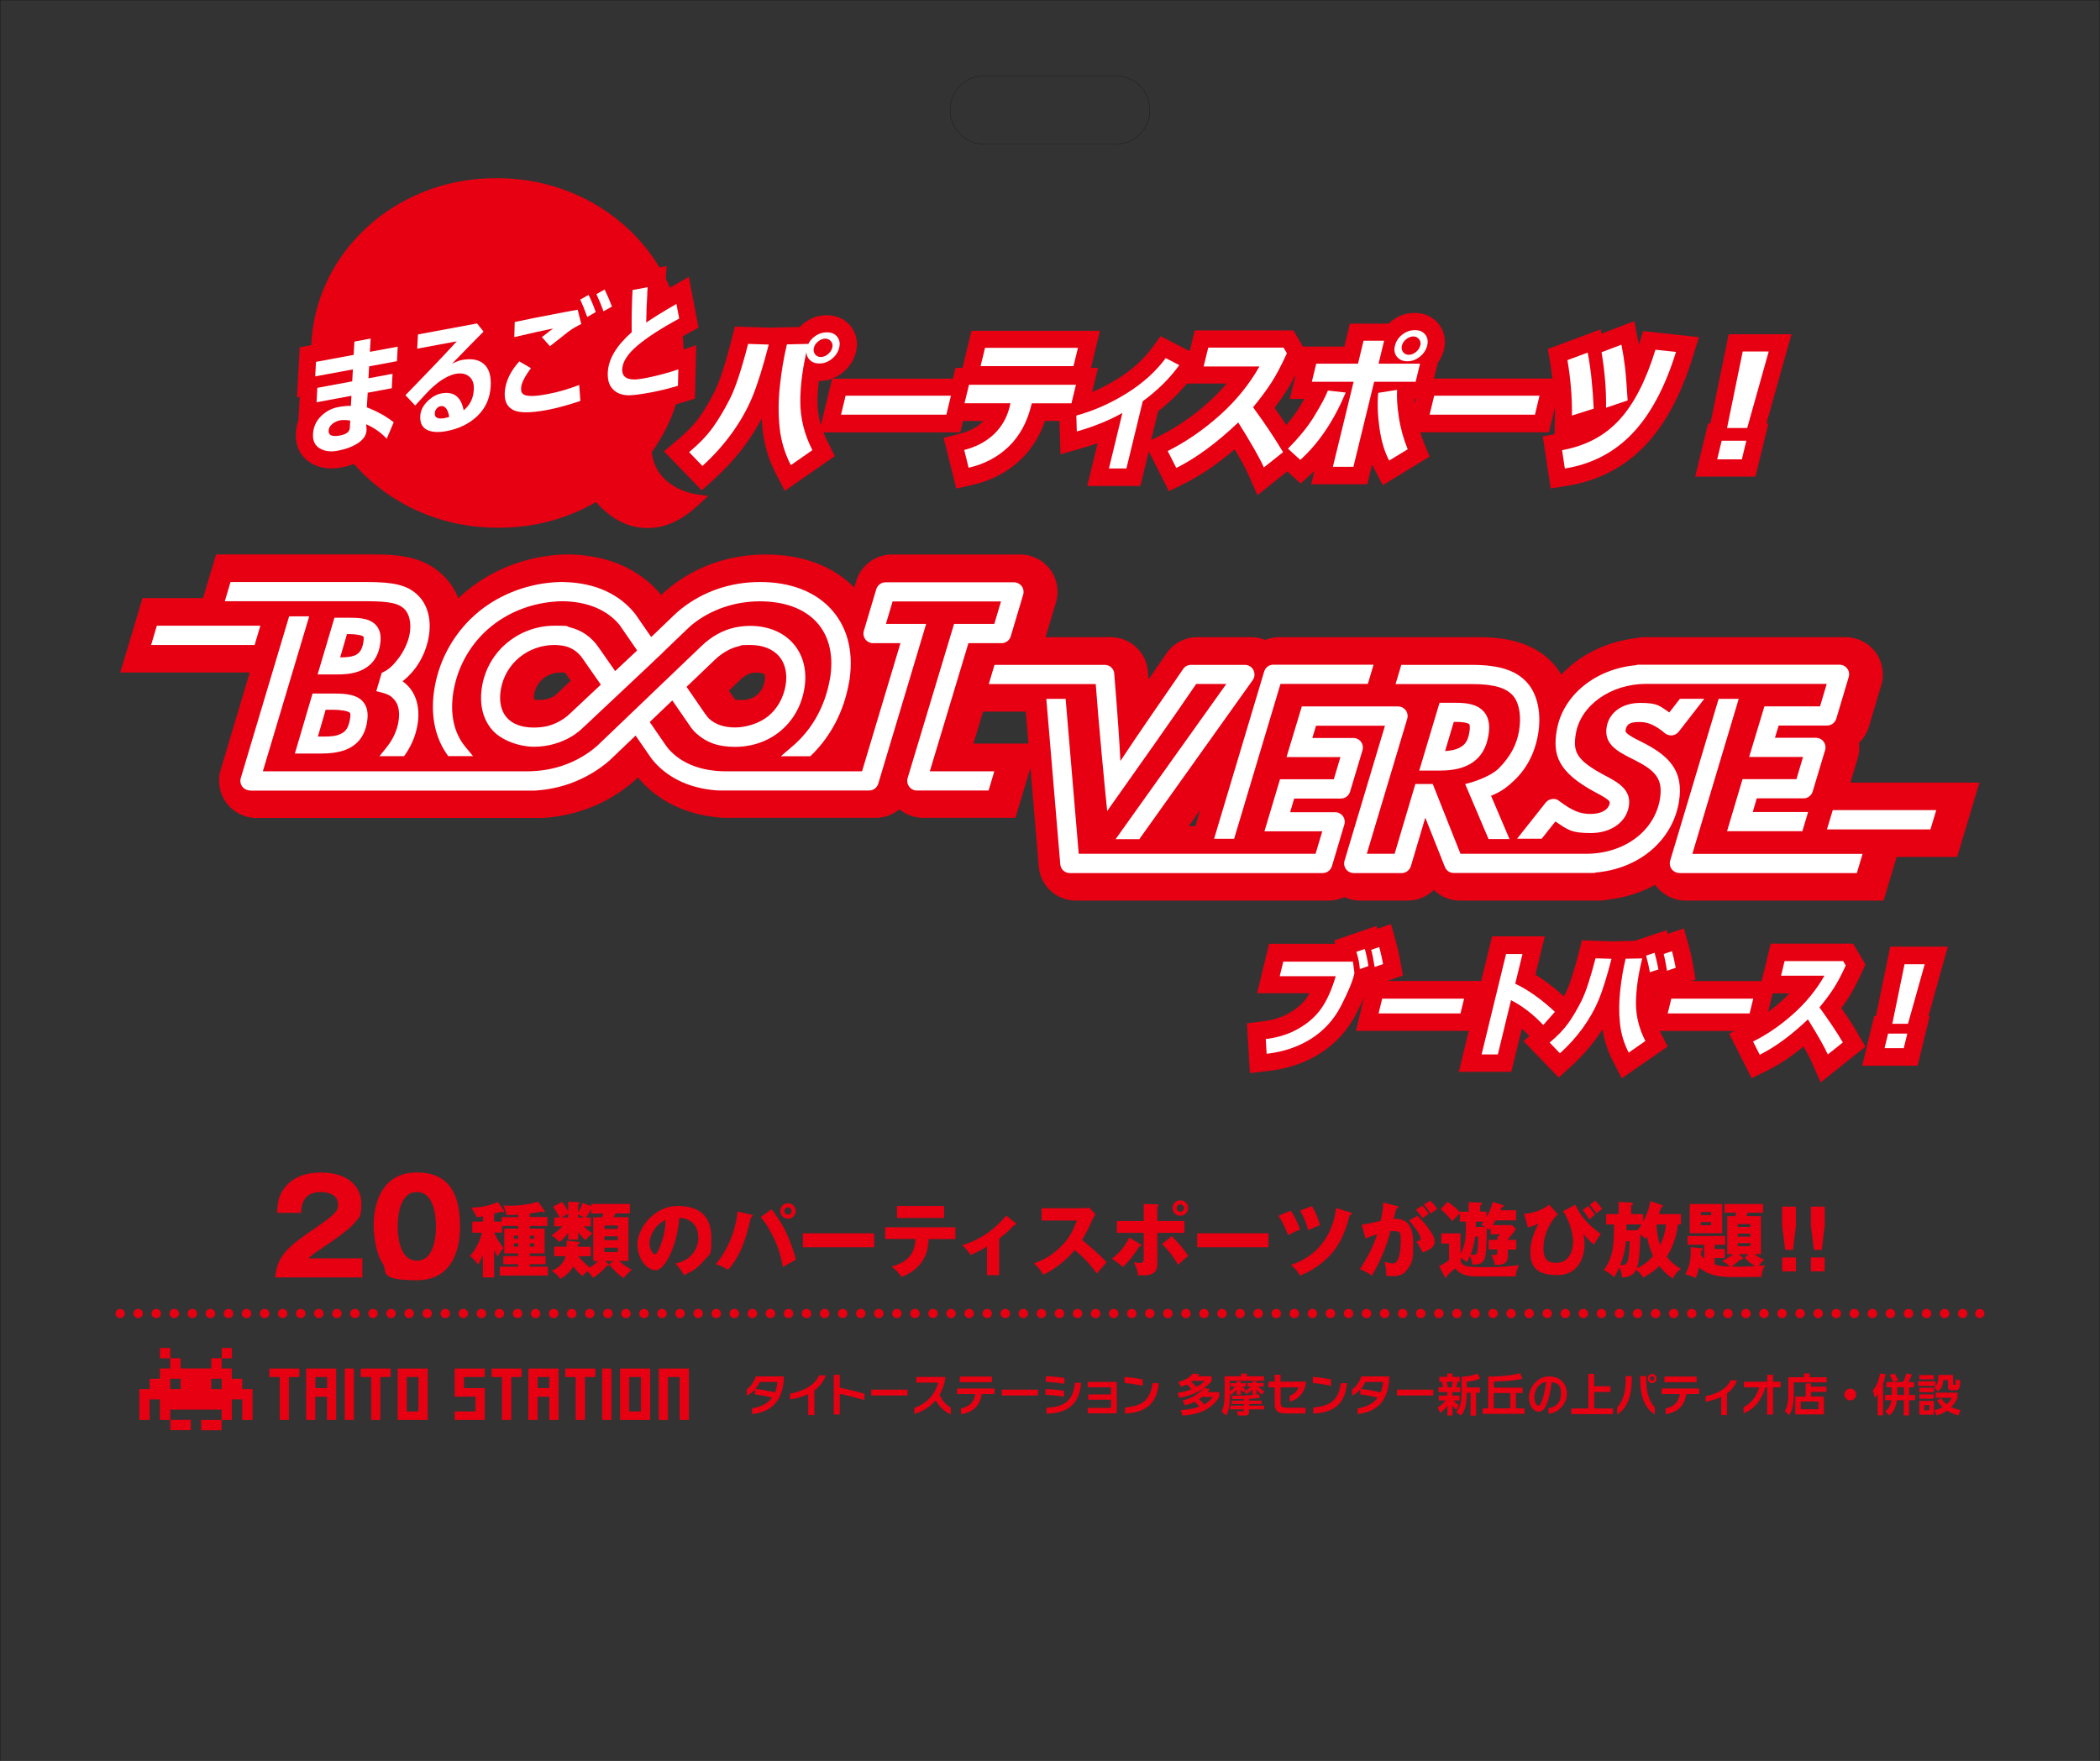 <?xml version="1.0" encoding="UTF-8"?>
<svg xmlns="http://www.w3.org/2000/svg" version="1.1" viewBox="0 0 2197.1 1842.8">
  <rect x="0" y="0" width="2197.1" height="1842.8" fill="#333333" stroke="none"/>
  <defs>
    <style>
      .cls-1 {
        stroke-dasharray: .3 18.6;
      }

      .cls-1, .cls-2, .cls-3 {
        fill: none;
      }

      .cls-1, .cls-3 {
        stroke: #e60012;
        stroke-linecap: round;
        stroke-linejoin: round;
        stroke-width: 9.6px;
      }

      .cls-2 {
        stroke: #000;
        stroke-width: .2px;
      }

      .cls-4 {
        fill: #e60012;
      }

      .cls-5 {
        fill: #fff;
      }
    </style>
  </defs>
  <!-- Generator: Adobe Illustrator 28.7.1, SVG Export Plug-In . SVG Version: 1.2.0 Build 142)  -->
  <g>
    <g id="_レイヤー_2">
      <g id="design">
        <line class="cls-3" x1="125.7" y1="1374.6" x2="125.8" y2="1374.6"/>
        <line class="cls-1" x1="144.4" y1="1374.6" x2="2062" y2="1374.6"/>
        <line class="cls-3" x1="2071.3" y1="1374.6" x2="2071.4" y2="1374.6"/>
        <path class="cls-4" d="M516.9,1336.9h-11.7v-23.4c-3.1,7.1-4.1,8.8-4.9,10-2.3-3.3-5.1-6.1-8.5-9.1,2.9-3.5,8.8-10.6,12.5-24.3h-10.2v-11.6h11.2v-5.6c-2.8.5-4.6.7-6.7.9-1.3-3.3-3-6.4-5.7-10,13.8,0,23.6-3.9,28-5.8l5.8,8.1c.3.5.9,1.2.9,1.8s-.8.8-1.2.8-1.3-.3-2.2-.7c-1.3.4-2.7.9-7.3,2.2v8.2h8v-4.7h17.3v-2.4c-5.7.3-8.3.3-12.3.3-.7-3.6-1.7-6.7-3.2-10.1,1.9.2,4,.3,7.4.3s14.9,0,28.9-4.2l6.4,9c.3.4.6.9.6,1.3,0,.7-.6.9-1.2.9s-1.2-.3-2.1-1c-2.8.6-6.7,1.4-12.5,2.2v3.6h18.5v9.4h-18.5v2.8h15.6v25.9h-15.6v2.8h16.7v8.5h-16.7v2.6h19.1v9.3h-50.4v-9.3h19.2v-2.6h-15.5v-8.5h15.5v-2.8h-14.5v-25.9h14.5v-2.8h-16.8v6.9h-8.2c.8,1.9,4.1,9.7,10,16.2-2.8,2.9-4.3,4.9-6.5,9-1-1.7-1.7-2.8-3.6-7v28.5h0ZM542.2,1296.4v-3.3h-4.5v3.3h4.5ZM537.7,1301.2v3.5h4.5v-3.5h-4.5ZM558.8,1296.4v-3.3h-4.5v3.3h4.5ZM554.3,1301.2v3.5h4.5v-3.5h-4.5Z"/>
        <path class="cls-4" d="M618.5,1264.8c-1.8,3.7-3.3,6.4-5.5,9.4h5.2v9.2h-7.4c1.5,1.6,4,3.9,9,7.3-3.2,2.8-4.6,4-7.1,7.2-1.1-.9-4.1-3.4-7.8-8.3v7.7h-10.4v-7c-4,5.2-7.3,8.1-9.1,9.6-2.8-2.8-4.9-4.8-8.4-7,4.1-2.8,7.6-5.5,11.3-9.5h-8.4v-9.2h5.6c-2.1-4-4-7.3-6.8-11.5l9.3-4.8c1.3,1.6,3.3,4.1,6.5,10.1v-10.4l10.4.5c1.1,0,1.6.2,1.6.8s-.7,1.2-1.6,1.8v8c3.3-5.2,4.1-8.4,4.5-9.8l9.2,3.3v-2.2h40.5v9.9h-15c-.8,1.5-1.1,2.1-2.2,3.9h15.6v45.8h-9.7c5.2,5,11.1,8.1,13.3,9.3-1.3.9-3.7,2.7-8.6,8.7-4.8-3.2-9.7-7.3-15.2-14.5l4.6-3.4h-9.2l3.4,2.7c.3.3,1.2,1,1.2,1.7s-.9.9-1.5.9-.9,0-1.1-.2c-5.5,6.8-10.7,10.3-14.3,12.6-1.9-3-3.3-4.7-5.8-7.1-1.6,1.5-2.7,2.3-5.3,5.2-6.1-5.2-8.9-9.4-9.5-10.1-3.3,5.8-7.6,9.5-13.7,13.1-1.9-3.3-3.5-4.7-8.9-8.6,8.8-3.4,12.9-9.4,14.6-15.3h-12v-9.9h13v-6.4l11.9,1.3c.9,0,1.9.2,1.9,1.1s-.7,1.2-2.2,1.6v2.5h13.7v9.9h-13c1.8,2.5,6,6.9,12,11.8,2.6-1.6,5.5-3.6,8.7-6.8h-5.1v-45.8h9c.5-1.1,1.3-2.7,1.8-3.9h-13.1v-5.1h0ZM594.4,1270.2c-2.7,1.3-5.2,2.8-6.7,3.9h6.7v-3.9ZM604.8,1274.2h6.6c-1.7-.9-5.3-2.7-6.6-3.3v3.3ZM646.3,1286.1v-3.6h-13.9v3.6h13.9ZM632.4,1293.8v4.1h13.9v-4.1h-13.9ZM632.4,1305.8v4.5h13.9v-4.5h-13.9Z"/>
        <path class="cls-4" d="M706.5,1322.3c18.6-3.4,24.1-17.9,24.1-26.8s-3.7-19.8-19.8-21.1c-2.7,31.4-15.6,54.9-24.7,54.9s-19.2-11.3-19.2-27.2,16.8-40,42.1-40,35.2,12.8,35.2,33.3-.3,14.9-10.1,26.5c-5.2,6.1-11.3,9.3-18.6,12.5-2.8-5-4.7-7.6-8.9-12.1h0ZM679.6,1301c0,6.6,3.7,11.6,5.5,11.6s3.7-3.9,4.6-6.1c3.7-8.5,6.5-18.4,6.6-29.6-10,3.7-16.8,16.3-16.8,24.1h0Z"/>
        <path class="cls-4" d="M786,1271.1c.9.3,1.5.4,1.5,1.1s-.9,1.2-1.7,1.6c-5.2,20.8-9.8,39-24,55.1-5.4-3.1-8.1-4.5-12.9-5.9,17.1-20.5,21.6-43.4,22.8-55.2l14.2,3.4h0ZM807.1,1265.6c8.2,9.5,19.4,27.8,25.6,52.8-3.1,1.6-5.2,2.7-13.5,7.6-2.1-9.9-4.5-21-11.9-35-5.8-10.9-9.5-15.1-11.4-17.3l11.2-8.1ZM832.5,1267.3c0,4.5-3.6,8.1-8.1,8.1s-8.1-3.6-8.1-8.1,3.7-8.1,8.1-8.1,8.1,3.5,8.1,8.1ZM820.6,1267.3c0,2.1,1.7,3.8,3.8,3.8s3.8-1.7,3.8-3.8-1.7-3.8-3.8-3.8-3.8,1.7-3.8,3.8Z"/>
        <path class="cls-4" d="M914.6,1290.7v14.6h-74.6v-14.6h74.6Z"/>
        <path class="cls-4" d="M926.1,1296.7v-12.3h73.5v12.3h-28.1c-.3,9.4-2.2,18.9-9.7,27.3-2.6,2.8-8.4,8.9-18.7,12.2-2.6-4-6.6-8-10.3-10.7,19.5-5.3,24.7-16.3,24.9-28.9h-31.6,0ZM987.8,1262.1v12.5h-49.4v-12.5h49.4Z"/>
        <path class="cls-4" d="M1045.3,1334.5h-12.7v-29.9c-7.1,4.1-11.5,6.5-17.3,8.7-2.1-3.4-5.1-7.2-8.6-10.1,11.7-3.9,29-10.5,46-31.1l10.1,8c.3.3.7.6.7,1,0,.7-.8.7-1.2.7s-.7,0-1,0c-2.5,2.6-8.3,8.8-15.9,14.4v38.4h0Z"/>
        <path class="cls-4" d="M1089.7,1277.3v-12.9h43.9c1.4,0,4.5-.2,5.9-.7l6.7,7.3c-.7.9-2,2.7-3.3,5.5-3.2,7.2-6.6,14.4-10.9,21.1,3.6,2.8,19.3,15.8,25.8,23.5-2.8,3.3-7.5,8.4-10.3,11.7-3.2-4.4-10.4-14.4-23.1-24.5-8.2,9.9-21.7,21-33,25.7-3.3-5.4-5.1-7.8-9.8-11.8,11.1-3.9,19.6-9,27.9-17.2,9.8-9.4,13.3-17.9,17.2-27.7h-37Z"/>
        <path class="cls-4" d="M1192.9,1302c.9.5,1.4.9,1.4,1.5,0,1.1-1.8.9-2.3.9-3.9,6.7-11.4,16.5-17.3,21.6-3.1-3.1-8.2-6.7-11.4-8.7,8.2-6.3,13.5-12.8,18.2-22.2l11.4,6.9h0ZM1196.6,1260l14.2.4c.4,0,1.3,0,1.3.9s-.7,1.1-1.2,1.5v15h28.3v12.4h-28.3v30.7c0,5.6,0,13.8-14.3,13.8s-4.4-.3-5.8-.4c-.9-5.3-2-8.2-4.5-13.4,2.3.4,4.6.9,7,.9s3.3-2.3,3.3-4.5v-27.1h-28.2v-12.4h28.2v-17.9h0ZM1225.9,1293.7c3.4,3.3,12,12,17.2,20.7-4.6,3.9-6.7,5.6-10.6,9.3-4.3-8-11.1-16.4-16.7-21.9l10.1-8.1h0ZM1243,1264.2c0,4.5-3.6,8.1-8.1,8.1s-8.1-3.6-8.1-8.1,3.7-8.1,8.1-8.1,8.1,3.6,8.1,8.1ZM1231.1,1264.2c0,2.2,1.7,3.9,3.8,3.9,2.2,0,3.8-1.7,3.8-3.9s-1.7-3.8-3.8-3.8-3.8,1.7-3.8,3.8Z"/>
        <path class="cls-4" d="M1327.1,1290.7v14.6h-74.6v-14.6h74.6Z"/>
        <path class="cls-4" d="M1350.5,1267c4.1,5.9,8,14.8,9.7,19.6-3.4,1.4-10.4,4.8-12.5,5.9-3.9-9.3-6.1-14-10-20.2l12.7-5.3h0ZM1412.6,1268.7c.7.3,1.6.5,1.6,1.4,0,1.3-1.4,1.4-2.1,1.5-4.9,20.1-12.1,34.6-24.6,46.1-2.8,2.6-12.8,11.8-27.4,17.2-2.4-4.4-5.6-8-9.4-11.2,34.5-11.1,45.2-40.6,47.1-59.5l14.8,4.6h0ZM1372.6,1262.1c3.4,5.7,6.9,13.7,8.3,20.1-2,.8-8.2,3.4-12.2,5.2-1.6-6.4-5.3-15.1-8.5-20.5l12.4-4.7h0Z"/>
        <path class="cls-4" d="M1461,1262c1.6.3,2.1.5,2.1,1.5s-1.1,1.1-2.2,1.2c-.4,1.7-2.4,8.9-2.8,10.8,15.2-.6,20.4,8.8,20.4,25.5s0,19.8-7.1,28.8c-1.9,2.4-5.5,5.7-13.8,5.7s-5.5-.5-7.3-1c0-6.3,0-7.4-1.8-14,5.4,1.5,7.2,1.7,9,1.7,7,0,8-15.5,8-24.1s-.3-9.7-8.1-9.7-1.7,0-2.6.2c-4.4,16.3-10.8,32-19.6,46.5-2.6-2.2-5.6-4.1-12.4-6.9,7-10.7,14-23.6,18.1-36.6-5.3,1.6-8.1,2.7-12.2,4.6l-4-14.5c3.4-.3,7.2-1.2,19.8-4,1.6-7.6,2.5-12.2,2.6-19.2l14,3.5h0ZM1483,1272.3c5.4,5.4,10.6,11.3,13.9,16.6,3.2,4.9,4.1,7.7,4.1,10.7,0,6.4-7.5,9.2-12.6,11.2-1.9-4.2-5.2-9.4-6.5-11.4,3.3-1,4.4-1.4,4.4-3.3,0-4.1-8.4-14.9-12.1-18.9l8.8-4.9h0ZM1487.8,1261.7c3.8,3.9,5.3,6,7,8.5-2,1.4-2.4,1.7-6.3,4.6-.9-1.1-5.2-6.8-7-8.8l6.3-4.3ZM1496.4,1256.4c4.7,4.8,6.4,7.4,7.2,8.8-1.9,1.4-5,3.5-7,4.9-2.4-4.3-3.9-6.4-6.9-9.4l6.6-4.2h0Z"/>
        <path class="cls-4" d="M1577.6,1297.6h8.8v10.1h-8.8v6.6c0,5.2-1.9,10.1-13.7,9.5-.3-3.1-2.1-7.9-3.7-10.7,1,.3,3.1.3,4.1.3,2,0,2.2-1.5,2.2-3.3v-2.5h-9v-10.1h9v-3.4h1c.9-1.1,1.2-1.6,1.6-2.3h-9.6v-6.8c-.5.6-1.3,1.6-1.7,2-.6-.5-1.6-1.2-2.2-1.6-.5,20.7-.8,29.4-2.8,33-1.6,2.8-3.9,5.2-12.3,5-.6-4.4-1.7-7-2.6-9.2-1.8,4.5-2.8,5.8-3.4,6.9-1.8-2-3.9-3.6-6.4-4.6v1.4c0,8.1,8.8,8.2,27.8,8.2s20.4-.9,33.4-2.1c-1.9,3.6-3.3,8-3.6,11.8h-40.5c-12.5,0-18.9-3.2-22.6-8.5-2.2,1.8-7.5,6.2-8.7,7.6,0,1.3,0,2.2-1.1,2.2s-1.3-.9-1.6-1.4l-5.5-10.6c3.9-1.8,8.6-4.9,10.3-6.4v-17.4h-8.1v-10.5h20.1v21.4c5.7-9.8,5.7-18.6,5.6-33.8h-6.3v-8.6c-.8.8-5.3,5.4-7.9,8.2-6.6-8-9.2-10.1-12.2-12.4l7.2-7.9c5.2,3.1,11.8,9.4,12.9,10.7v-.3h9.2v-9.9l12.3.3c.8,0,1.6.2,1.6,1.1s-.3,1-1.8,2v6.4h6.7v5.4c1.4-2.2,4.8-8.2,6.4-15.6l9.9,3c1.3.4,1.7.7,1.7,1.3,0,1-1.4,1.3-2.4,1.6-.3.6-.8,2-1.1,2.8h16.4v10.6h-21.5c-.3.7-1.4,2.5-3.1,5h20.4l4.1,4.2c-3.1,4.2-6.3,8.1-8.8,11v.2h0ZM1543.3,1294.2c-.8,7.6-3.2,15.1-4.6,18.7.7.2,2,.4,2.8.4,2.5,0,3.5-1,4-3.1.5-2,1.1-9.1,1-16.1h-3.2ZM1553.7,1284c-2.4-1.5-3.2-1.8-4.3-2.2,1.1-1.2,1.6-1.7,2.8-3.3h-8c0,1.6,0,4.6-.2,5.5h9.6Z"/>
        <path class="cls-4" d="M1629.9,1270.7c-9.5,9.4-15.1,22.8-15.1,35.6s5.8,15.3,13.5,15.3c13.4,0,17.5-12.9,17.5-22.1s-3.5-20.8-10.3-32.1l12.7-6.6c5.7,12.4,13.7,21.1,26.6,30.6-3.1,4.1-6.7,10.2-7.2,11.2-4.9-4.3-6.1-5.4-10.9-11.2.5,2.6,1.1,5.8,1.1,11.5s-2.2,31.5-28.5,31.5-28.2-13.3-28.2-25.6,7.6-26.4,8.6-28.2c-5.7,2.5-8.3,3.2-11.1,3.9l-4-14.2c8.5-.5,18.9-3.7,26.3-9.5l9,10h0ZM1661.9,1262.1c1.5,1.6,5.2,6.7,6.7,9-1.9,1.6-2.3,1.9-5.8,5.1-1.7-2.7-4.8-7.5-6.9-10l5.9-4.1h0ZM1668.9,1256.4c2.8,3,4.8,5.4,7.3,8.6-1,.8-5.2,4.1-6.1,4.8-2.5-3.8-4.1-5.8-6.7-8.8l5.5-4.6h0Z"/>
        <path class="cls-4" d="M1755.4,1281.4c-.2,2.4-1.4,17.7-11.6,33.9,3.4,4.4,7.4,8.3,14.9,12.6-3.9,2.7-6.2,5.4-8.3,10.1-2.9-1.6-7.5-4.6-14.3-13.1-3.4,3.4-7.7,7.1-17.1,12.3-1.6-3.4-4-6.1-7.3-8.3-3,5.9-7.4,7.5-14.9,8.1,0-2.1,0-5.8-2.8-10.4-2.6,6.3-4.4,8.6-5.3,10-2.8-3-7.3-5.8-10.7-7.4,10.2-14.6,10.4-25.4,10.7-47.8h-8.3v-10.8h13.1v-12.8l13.1.7c.9,0,1.8,0,1.8,1.2s-.9,1.2-1.8,1.6v9.3h12.5v7.9c5.7-10.7,7-17.9,7.6-21.5l12,4.1c.4.2,1,.3,1,.9,0,.9-.6,1.1-1.8,1.6-.9,2.6-1.6,4.7-2.3,7h23.1v10.8h-3.4ZM1701.2,1299c-.9,10.5-3.5,18.3-6,24.9,6.6.3,9.3,0,9.8-24.9h-3.8ZM1701.7,1281.4v6.1c0,0,11.5,0,11.5,0,.7-.8,1.9-2.3,4.2-6.1h-15.7ZM1723,1294.1c-.9,1.4-1.2,1.7-1.6,2.2-1.7-1.6-4.6-3.9-5.2-4.5-.2,8.8-.7,28.3-3.7,35.6,6.2-2.7,12.7-7.8,17-13-2.7-5.4-5.2-14-6.4-20.4h0ZM1733.2,1281.4c.5,11.7,2.1,17.3,3.8,21.7,1.2-2.7,4.9-10.7,6-21.7h-9.8Z"/>
        <path class="cls-4" d="M1807.1,1312.5v-39.8h8.2c.4-.8,1.2-2.8,1.6-3.6h-12.6v-9.1h40.3v9.1h-15.9c-.3.8-1.2,3-1.6,3.6h15.3v39.8h-7c5.8,4.1,8.8,5.2,10.4,5.7-3,2.6-5.2,5.7-5.7,6.5,1.6,0,5.1-.3,6.7-.5-1.1,1.6-3.3,4.7-4,12.1-7,0-18.4.2-25.5.2-14.9,0-28-.3-39.7-10.1-1.5,6.3-2.2,8.6-3.5,11-7.1-3-9.3-3.4-10.9-3.8,4.2-7.9,5.7-14.9,5.7-23.4s-.2-3.6-.3-5l11,1c.8,0,2,.2,2,1.2s-.8,1.2-1.8,1.6c0,.9-.3,4.3-.3,4.7,1.7,1.7,2.8,2.7,3.5,3.3v-14.3h-17.4v-9.2h39.3v9.2h-11v4.4h10.6v9.4h-10.6v6.8c4.6,1.6,9,1.8,15.9,2.2-2.3-2.4-4.9-4.4-8.1-5.9,6-2.9,10.6-6.3,11.6-7h-5.9ZM1801.8,1260v30.6h-33.9v-30.6h33.9ZM1790.3,1271.7v-3.3h-10.7v3.3h10.7ZM1779.5,1278.9v3.3h10.7v-3.3h-10.7ZM1822.7,1315.5c.6.4,1,.9,1,1.6,0,1-1.8,1.2-3,1.2-3,2.5-6.8,5.8-9,7.2,13.3.3,21.7-.3,24.5-.5-3.1-1.9-7.2-4.6-10.8-8.8l3.9-3.6h-10.5l3.9,3h0ZM1831.2,1284.1v-3.1h-13.1v3.1h13.1ZM1818.2,1291.1v3.1h13.1v-3.1h-13.1ZM1818.2,1301v3.2h13.1v-3.2h-13.1Z"/>
        <path class="cls-4" d="M1879,1262.8v20l-3.1,25.2h-8.2l-3.2-25.2v-20h14.5ZM1864.6,1316h14.4v14.5h-14.4v-14.5Z"/>
        <path class="cls-4" d="M1909.1,1262.8v20l-3.1,25.2h-8.2l-3.2-25.2v-20h14.5ZM1894.6,1316h14.4v14.5h-14.4v-14.5Z"/>
        <path class="cls-4" d="M379.1,1336.9h-91.1c1.8-23.7,15-33.5,43.8-53,21.8-14.9,21.8-18,21.8-23.7,0-10.2-10.8-12.7-17.9-12.7-18.3,0-20.2,13-20.7,21.8h-25.1c.4-8.5.8-17.9,8.4-27,9.1-11,22.2-15.2,37.5-15.2,31,0,42.3,17.1,42.3,32.7s-3.5,15.1-6,18.6c-6.9,9.6-34.3,27.1-35.6,28.1-8.8,5.7-10.2,7.1-13.8,10.4h56.4v20.1h0Z"/>
        <path class="cls-4" d="M481.3,1285.2c0,13-3.1,54.6-45.1,54.6s-30.2-9.5-35.8-17.5c-7-10.3-9.5-28.9-9.5-40.7s3.1-54.6,45.3-54.6,45.1,36.1,45.1,58.2h0ZM416.1,1283.4c0,4.5,0,35.9,20.1,35.9s19.9-31.3,19.9-35.9,0-35.9-19.9-35.9-20.1,31-20.1,35.9Z"/>
        <path class="cls-4" d="M167.4,1410.7v10.8h10.8v-10.8h-10.8ZM242.7,1410.7h-10.7v10.8h10.7v-10.8ZM253.4,1453.7v-10.8h-10.8v-10.8h-10.7v-10.7h-10.8v10.7h-32.2v-10.7h-10.8v10.7h-10.8v10.8h-10.7v10.8h-10.8v32.3h10.8v-21.5h10.7v21.5h10.8v-10.8h53.8v10.8h10.7v-21.5h10.8v21.5h10.8v-32.3h-10.8ZM188.9,1453.7h-10.8v-10.8h10.8v10.8ZM231.9,1453.7h-10.8v-10.8h10.8v10.8ZM199.7,1496.7v-10.8h-21.5v10.8h21.5ZM210.4,1486v10.8h21.5v-10.8h-21.5Z"/>
        <path class="cls-4" d="M281.8,1432.2v8.9h10.9v44.9h9.6v-44.9h10.9v-8.9h-31.5ZM377.4,1432.2v8.9h10.9v44.9h9.6v-44.9h10.9v-8.9h-31.5ZM320.3,1432.2v53.8h9.6v-24.3h12.2v24.3h9.6v-53.8h-31.5ZM342.2,1452.7h-12.2v-11.6h12.2v11.6ZM360.7,1486h9.6v-53.8h-9.6v53.8ZM416,1432.2v53.8h31.5v-53.8h-31.5ZM437.8,1477.1h-12.2v-36h12.2v36Z"/>
        <path class="cls-4" d="M689.2,1432.2v53.8h9.7v-44.9h12.2v44.9h9.7v-53.8h-31.5ZM630,1486h9.7v-53.8h-9.7v53.8ZM648.7,1432.2v53.8h31.5v-53.8h-31.5ZM670.5,1477.1h-12.2v-36h12.2v36ZM514.3,1432.2v8.9h10.9v44.9h9.7v-44.9h10.9v-8.9h-31.5ZM591.4,1432.2v8.9h10.9v44.9h9.7v-44.9h10.9v-8.9h-31.5ZM552.8,1432.2v53.8h9.7v-24.3h12.2v24.3h9.7v-53.8h-31.5ZM574.7,1452.7h-12.2v-11.6h12.2v11.6ZM475.7,1432.2v29.4h21.8v15.5h-21.8v8.9h31.5v-33.3h-21.8v-11.6h21.8v-8.9h-31.5Z"/>
        <path class="cls-4" d="M786.8,1479.9v-6c10-1.6,16.7-5.4,21-11.2-6.2-1.7-12.3-2.8-18-3.4v-5.2c-2.4,2.6-5.2,5-8.5,6.4v-6.6c4-2.6,7.7-7.8,9.5-13.5h29.4v.6c-.8,20.2-8.5,36.2-33.4,38.9h0ZM794.9,1446.3c-1.2,2.5-2.7,4.9-4.6,7.2,6.7.8,13.8,2,20.5,3.8,1.4-3.2,2.2-7,2.7-11h-18.6,0Z"/>
        <path class="cls-4" d="M852,1455v25.9h-6.4v-22c-5.9,2.9-12.4,4.6-18.9,5.7v-6.1c17.7-3.5,26.3-10.7,30.4-19.2h7c-2.6,6.9-6.8,12-12,15.8h0Z"/>
        <path class="cls-4" d="M878.6,1458.6v21.7h-6.3v-41.5h6.3v13.4c8.9,1.9,17.5,3.9,25.8,6.4v6.6c-9-2.6-17.6-4.8-25.8-6.6h0Z"/>
        <path class="cls-4" d="M911.5,1460.4v-6.1h38v6.1h-38Z"/>
        <path class="cls-4" d="M979,1465.4c-6.3,7.5-14.7,12.2-22.4,14.3v-6.3c10.4-3.2,21.4-12.5,25-26.4h-22.9v-6h30.4c-.8,7.2-3,13.4-6.1,18.6,2.7,6.6,7.5,10.9,11.8,13.7v6.9c-7-3-12.4-8.4-15.8-14.8h0Z"/>
        <path class="cls-4" d="M1027,1458.8c-1.6,13.3-10.4,19.6-21.6,21.2v-6.1c8.8-1.5,13.9-7,14.9-15h-19v-5.8h39.2v5.8h-13.5ZM1004.2,1446.5v-5.9h33.6v5.9h-33.6,0Z"/>
        <path class="cls-4" d="M1048,1460.4v-6.1h38v6.1h-38Z"/>
        <path class="cls-4" d="M1093.8,1459.7v-6c5.9.2,13.7.8,19.4,1.8v6.1c-6-.9-13.9-1.7-19.4-1.9ZM1094.2,1446.1v-5.9c5.9.2,13.4.9,19.4,1.8v6.1c-5.8-.8-13.8-1.7-19.4-1.9h0ZM1094.9,1479.4v-6.2c18.9-.7,28-7.5,29.8-26.1h6.4c-1.8,23.5-15.2,32-36.2,32.3Z"/>
        <path class="cls-4" d="M1138,1479.1v-5.7h24.4v-8.6h-23.8v-5.5h23.8v-7.5h-24.4v-5.6h30.4v32.9h-30.4Z"/>
        <path class="cls-4" d="M1176.5,1447.3v-6.4c5.9.5,12.9,1.4,19,2.7v6.7c-6.2-1.4-13.1-2.5-19-2.9ZM1177,1479.3v-6.3c15.9-1.3,26.6-6.4,28.8-25.5h6.5c-2,22.4-14.7,31-35.2,31.8h0Z"/>
        <path class="cls-4" d="M1232.9,1446.3c6.7-2,10.8-4,15.4-8.9l6.5.7c-.6.9-.8,1.2-1.7,2.2h14.6v4.8c-7.9,10.1-21.2,15.6-33.8,17.8l-2-5.3c3.2-.4,8.4-1.1,14.8-3.7-1.5-1.8-2.6-3-5-5-2.7,1.4-4.5,1.9-6.1,2.4l-2.7-4.9h0ZM1235.3,1475.6c4.2-.2,11.4-.6,19.4-3.5-1.3-1.8-2.5-3.1-4.7-5.2-4.6,2.3-8,3.2-10.1,3.8l-2.6-5c6.9-1.8,15.4-5.2,22.5-13.1l6.1,1.1c-.7.9-1.1,1.6-2.6,3.2h12.3v5.1c-8.8,14.8-25.2,18.7-38.4,19.4l-1.9-5.8h0ZM1247.8,1445c-.6.4-.7.5-1.7,1.2,2,1.5,4.6,3.9,5.8,5.2,5.2-2.7,7.2-5,8.4-6.3h-12.6ZM1257.8,1461.9c-.9.7-2.1,1.6-3.4,2.4,2.8,2.3,4.7,4.6,5.5,5.5,5.5-3.1,7.8-6.3,9-7.9h-11.1Z"/>
        <path class="cls-4" d="M1286.8,1457.7v2.6c0,5-.4,15.2-3.9,21.1l-4.8-4.2c2.9-5.2,3.1-13.3,3.1-17.1v-19.8h17.4v-2.8h5.9v2.8h18v4.7h-35.8v11.1c2.3-1.7,4.1-3.3,5.7-5h-4.9v-3.6h6.3v-1.8h4.4v1.8h5.3v3.6h-3.9c.3.3,1.5,1.5,3.5,3l-2.2,2.8c-.6-.5-1.9-1.6-2.7-2.6v5.2h-4.4v-5.2c-1.7,1.9-2.9,3.1-6.1,5.7l-.9-2.3h0ZM1318.5,1462.8c-4.2.8-10.5,1.1-11.7,1.1v1.9h13.2v3.5h-13.2v1.7h15.9v3.9h-15.9v3.1c0,.5-.1,3.4-3.6,3.4h-7.9l-1.3-4.5h6.5c.7,0,.8-.5.8-.9v-1.1h-14.2v-3.9h14.2v-1.7h-12.7v-3.5h12.7v-1.7c-1.2,0-6.9.2-12,0l-.9-3.5c20.2,0,25.2-1,28.3-1.6l1.7,3.8h0ZM1301.8,1456.1c3.6-1.8,6.3-4.4,7.1-5.1h-3.8v-3.6h5.2v-1.8h4.4v1.8h7.4v3.6h-5.8c1.3,1.3,3.6,3.6,6.5,4.9l-2.4,3.8c-2.3-1.7-4.1-3.2-5.8-5.5v5.2h-4.4v-5.4c-2.6,2.9-4.9,4.3-6.1,5l-2.5-2.8h0Z"/>
        <path class="cls-4" d="M1349.3,1466.8v-5.9c3.6-1.5,7.6-4.5,9.5-9h-19v16.1c0,3.2,1.4,5.2,5.6,5.2h20.5v6h-21.2c-8.4,0-11.1-3.5-11.1-10.1v-17.2h-6.5v-6h6.5v-7.2h6.1v7.2h26.7c-1.1,11.6-8.3,19-17.1,20.9h0Z"/>
        <path class="cls-4" d="M1373.5,1447.3v-6.4c5.9.5,12.9,1.4,19,2.7v6.7c-6.2-1.4-13.1-2.5-19-2.9ZM1374,1479.3v-6.3c15.9-1.3,26.6-6.4,28.8-25.5h6.5c-2,22.4-14.7,31-35.2,31.8h0Z"/>
        <path class="cls-4" d="M1420.4,1479.9v-6c10-1.6,16.7-5.4,20.9-11.2-6.2-1.7-12.3-2.8-18.1-3.4v-5.2c-2.4,2.6-5.2,5-8.5,6.4v-6.6c4.1-2.6,7.7-7.8,9.5-13.5h29.4v.6c-.8,20.2-8.5,36.2-33.4,38.9h0ZM1428.5,1446.3c-1.2,2.5-2.7,4.9-4.6,7.2,6.7.8,13.8,2,20.5,3.8,1.4-3.2,2.2-7,2.7-11h-18.6,0Z"/>
        <path class="cls-4" d="M1461.5,1460.4v-6.1h38v6.1h-38Z"/>
        <path class="cls-4" d="M1504,1473.1c3.2-2.1,6.3-4.5,8.7-7.5h-7.4v-5.1h8.9v-3.6h-9.2v-5.1h4.7c-.3-1.9-.6-4-1.2-5.8h-2.6v-5.1h8.3v-3.5h5.3v3.5h7.7v5.1h-2.2c-.7,3.1-.8,3.7-1.4,5.8h4.1v5.1h-8.2v3.6h7.5v5.1h-6.1c2.6,3.1,3.9,4,5.5,5l-2.7,5c-2.1-2.1-2.9-3-4.1-4.9v10.7h-5.2v-10.5c-3.3,4.6-6,6.6-7.6,7.7l-2.6-5.5h0ZM1513.6,1446.1c.6,1.8.9,3.8,1.2,5.8h3.9c.5-1.6,1-4.3,1.2-5.8h-6.4,0ZM1548.4,1442.7c-4.1,1.9-9.2,3-13.8,3.2v6.1h13.8v5.5h-4.1v24h-5.7v-24h-4v1.5c0,14-3.8,19.5-5.9,22.4l-5.2-3.5c3.2-4,5.7-8.6,5.7-18.8v-18.4c2.1,0,8.9,0,16.5-3.3l2.7,5.3h0Z"/>
        <path class="cls-4" d="M1586,1473.9h9v5.7h-43.8v-5.7h5.8v-33.3c7.9,0,13.9-.5,16.2-.7,9.8-.8,14.8-2.1,17.1-2.8l2.5,5.8c-8.9,2-15.5,2.5-29.9,3v6.3h30.1v5.6h-7v16.1h0ZM1580.2,1457.8h-17.4v16.1h17.4v-16.1Z"/>
        <path class="cls-4" d="M1620.1,1479.5v-5.9c6.7-.8,13.1-4.9,13.1-14.9s-3.3-10.9-9.8-12.3c-1.4,11.5-3.7,21.4-7.1,26.8-2.2,3.4-4.8,4.2-6.7,4.2-4.5,0-9.9-5.4-9.9-15.1s8.3-21.8,20.8-21.8,18.8,7.8,18.8,18.4-9.4,20.1-19.2,20.6h0ZM1605.3,1462.3c0,5.5,2.6,8.8,4.1,8.8s1.9-.7,3.4-4.1c2.2-4.9,3.9-13.6,4.8-20.8-7.9,1.2-12.3,8.4-12.3,16.1Z"/>
        <path class="cls-4" d="M1667.9,1437.7v13.1h17v6h-17v17.2h19.7v5.9h-43.6v-5.9h17.8v-36.2h6.1Z"/>
        <path class="cls-4" d="M1692,1480.3v-7.4c6.7-7.1,8.9-17.8,8.9-30.1v-2.7h6.3v2.5c0,19.6-5.4,31.7-15.3,37.7h0ZM1716,1442.6v-2.6h6.3v2.7c0,12.3,2.2,23,9,30.1v7.4c-9.9-6-15.3-18.2-15.3-37.7h0ZM1728.5,1447.5c-2.5,0-4.6-2.2-4.6-4.8s2.1-4.9,4.6-4.9,4.6,2.2,4.6,4.9-2.1,4.8-4.6,4.8ZM1728.5,1440.3c-1.2,0-2.2,1-2.2,2.3s1,2.3,2.2,2.3,2.2-1.1,2.2-2.3-1-2.3-2.2-2.3Z"/>
        <path class="cls-4" d="M1764.2,1458.8c-1.6,13.3-10.4,19.6-21.6,21.2v-6.1c8.8-1.5,13.9-7,14.9-15h-19v-5.8h39.2v5.8h-13.5,0ZM1741.4,1446.5v-5.9h33.6v5.9h-33.6Z"/>
        <path class="cls-4" d="M1806.8,1458.3v22.6h-6v-19c-4.9,2.4-10.4,4-16.3,5.1v-5.8c15.3-3.3,22.9-9.6,26.2-16.7h6.6c-2.1,5.8-5.7,10.3-10.5,13.8h0Z"/>
        <path class="cls-4" d="M1855,1451.9v28.5h-6.1v-28.5h-2c-3.6,13.3-12.1,23.3-22.7,27.2v-6.4c7.8-4.1,13.4-10.9,16.4-20.8h-16v-5.9h24.4v-7.3h6.1v7.3h7.8v5.9h-7.8Z"/>
        <path class="cls-4" d="M1911,1446.7h-34.3v14c0,5.1-1,15.4-5,20.4l-4.4-4.5c2.9-4.3,3.7-11.3,3.7-15.9v-19.4h16.3v-3.9h6v3.9h17.8v5.4h0ZM1889.1,1461.5v-13.7h5.6v3.4h16.3v5.4h-16.3v4.9h13.6v18.7h-30v-18.7h10.8ZM1902.6,1466.7h-18.6v8.1h18.6v-8.1Z"/>
        <path class="cls-4" d="M1942,1459.4c0,3.3-2.7,6.2-6.2,6.2s-6.2-2.8-6.2-6.2,2.9-6.2,6.2-6.2,6.2,2.7,6.2,6.2Z"/>
        <path class="cls-4" d="M1964.5,1459.1c-1.2,1.7-2,2.6-3,3.6l-2-7.7c2.7-3,6.2-8.9,7.4-17.5l5.8.5c-.3,1.9-.7,5.4-2.6,10.4v32.8h-5.6v-22.1h0ZM1979.4,1451.8h-5.8v-5.5h7.1c-1.2-3.3-3.2-6.5-3.7-7.3l5.2-1.6c1.6,2.4,3.1,5.6,3.8,7.3l-5.3,1.6h10.4c1.9-3.8,3.1-7.8,3.4-8.9l5.8,1c-.9,2.5-2.3,5.8-3.5,8h5.8v5.5h-5.2v8h6.3v5.5h-6.3v15.9h-5.6v-15.9h-7.3c-1,10-5.7,14.1-7.7,16l-4.5-4.4c2-1.5,5.4-4.2,6.5-11.6h-6.6v-5.5h7v-8h0ZM1985,1459.8h7.1v-8h-7.1v8Z"/>
        <path class="cls-4" d="M2024.9,1445.6v4.7h-18.1v-4.7h18.1ZM2023.3,1439v4.5h-15.2v-4.5h15.2ZM2023.3,1452.4v4.6h-15.2v-4.6h15.2ZM2023.3,1459.2v4.6h-15.2v-4.6h15.2ZM2023.3,1466.1v14.4h-15.2v-14.4h15.2ZM2018.6,1470.4h-5.4v5.6h5.4v-5.6ZM2043.4,1439v9.4c0,.4,0,1,.9,1h.8c.8,0,.9-.7.9-1.1.2-1.4.3-3.4.3-4.9l4.7,1.2c-.3,6.7-.7,10.3-4.8,10.3h-4.7c-3.1,0-3.4-2.1-3.4-3.1v-7.5h-5c-.5,6.3-2.3,9.2-5.4,11.8l-4.3-4.1c3.2-2.1,4.5-5.9,4.5-10.9s0-1.5,0-2.2h15.5,0ZM2048.8,1481.3c-2.4-.7-6.7-1.9-11.7-5.1-.7.5-4.6,3.5-10.9,5l-2.6-5.5c4-.7,6.4-1.7,8.8-3-3.2-3-4.5-5-5.7-7.2l4.4-2.2c.9,1.6,2.1,3.7,5.6,6.4,2.7-2.4,4.1-4.3,5.3-6.9h-16.7v-5.4h22.7v5.4c-1.1,2.5-2.7,5.7-6.6,9.7,4.5,2,7.8,2.7,9.8,3.2l-2.4,5.6h0Z"/>
        <path class="cls-4" d="M1943.8,1081.6c-4.8-8.1-10.6-17-17.3-26.6,2.5-3.4,4.9-6.8,7-10.1,4.6-7.1,9.4-16.1,14.3-26.9l3.9-8.7-12.9-21.8h-86.2l-9.5,39.2h-73.8l4.7-1.6-2.7-15.5c-1.2-7.1-2.7-13.6-4.3-19.3l-5.3-18.7-16.8,5.7-1.1-3.9-33.6,11.2-18.3.4-2.8.2-34-1.1-3.7,14.3c-5,19.5-9.5,33.2-13.4,40.9-.6,1.2-1.2,2.2-1.8,3.3-10-9-20-16.6-29.8-22.6l9.8-40.1h-55.1l-11.4,46.7h-98.1l16.2-5.7-2.8-15.5c-1.2-6.7-2.7-13.2-4.4-19.4l-5.2-18.9-14.5,4.9-.8-3-44.2,15.2,1.1,3.5h-69.2c0-.1-12.6,51.7-12.6,51.7h54.8c-.8,1.6-1.6,2.9-2.5,4.2-4.1,6.1-10.1,11.6-17.8,16.1-8,4.7-17.4,7.7-28,9.1l-17.1,2.1,3.1,52.1,19.3-2.2c20.4-2.3,38.6-8.5,54.2-18.4,16-10.2,28.7-24,37.5-41,3.3-6.4,6.1-12.2,8.4-17.5l-8.5,34.9h118.1l-10.4,42.9h54.9l11-45.1c2.7,2.4,5.3,4.9,7.9,7.7l-6.2,5.2,36.9,38.2,13.2-12c9.8-8.9,18.7-18.7,26.3-29.2,2.2-3.1,4.4-6.2,6.4-9.3,1.7,11.4,5.2,22.4,10.5,32.7l9.6,18.6,48-33.3-7.3-14.3c-.3-.7-.6-1.3-.9-2h78.3l-5.8,2.9,23.6,46.6,16.4-8.1c12.3-6.1,25-14.5,37.8-25.1,3.9,6.7,6.7,12,8.3,15.7l9.6,21.9,46.9-37.4-8.2-13.8h0ZM1854.6,1039.6h17.6c-2.6,2.8-5.4,5.4-8.2,8-4.6,4.1-9.3,7.9-14.1,11.4l4.7-19.4ZM1730.4,1039.9l.6-.2-.7,3c0-.9,0-1.9.2-2.8h0Z"/>
        <polygon class="cls-4" points="2037.9 990.7 1977.6 990.7 1962.7 1063.4 1960.9 1063.4 1948.3 1115.3 2006.3 1115.3 2018.9 1063.4 2017.6 1063.4 2037.9 990.7"/>
        <path class="cls-5" d="M1417,1018.4c0,.6-.2,1.1-.3,1.6-1.9,7.9-6.6,18.9-13.9,33.1-7.4,14.2-17.7,25.5-31.1,34-13.3,8.4-28.8,13.7-46.5,15.7l-.9-15.4c13.2-1.6,24.9-5.4,35.1-11.4s18.1-13.3,23.8-21.8,10.4-19.4,14.3-32.6h-58.6c0-.1,3.7-15.2,3.7-15.2h72.9c0,.1,1.6,12.1,1.6,12.1h0ZM1431.7,1011l-9,3.2c-.3-5.4-1.5-11.4-3.6-18.1l8.8-3c1.6,5.8,2.9,11.8,3.8,18h0ZM1447,1008.9l-8.8,3.1c-1.2-7.6-2.4-13.6-3.6-18l8.4-2.9c1.6,5.7,2.9,11.6,4,17.8h0Z"/>
        <path class="cls-5" d="M1528,1060.6h-85.7l3.8-15.5h85.7l-3.8,15.5Z"/>
        <path class="cls-5" d="M1626.8,1058.9l-12.2,13.8c-10.5-11.2-21.8-19.9-33.7-26l-13.8,56.8h-17l25.6-105.1h17.2l-7.6,31.1c13.4,6.3,27.2,16.1,41.5,29.4Z"/>
        <path class="cls-5" d="M1686,1003.5c-4.8,18.5-9.2,32.8-13.4,42.9s-9.8,19.9-16.7,29.5-14.9,18.3-23.8,26.4l-10.8-11.2c8.2-6.9,14.7-13.6,19.4-20.2s9.3-14.3,13.8-23.3c4.5-8.9,9.4-23.8,14.8-44.7l16.8.5h0ZM1721.5,1089.4l-17.5,12.2c-4.9-9.6-8-19.7-9.1-30.5-1.2-10.8-1.1-22.2.2-34.3,1.3-12.1,3.2-23.3,5.7-33.5l17.4-.3-.5,2c-4,16.5-6,31.4-6.1,44.9,0,13.5,3.3,26.7,9.9,39.6h0ZM1735.2,1014.5l-9.1,3c-.9-5.6-2.2-11.4-3.9-17.4l8.9-3c1.9,7,3.2,12.8,4,17.4h0ZM1753.2,1012.8l-9.1,3.1c-1.2-7.2-2.3-13-3.5-17.5l8.7-3c1.4,5.1,2.7,10.9,3.9,17.4h0Z"/>
        <path class="cls-5" d="M1830.5,1060.6h-85.7l3.8-15.5h85.7l-3.8,15.5Z"/>
        <path class="cls-5" d="M1928,1091l-15.7,12.5c-3.3-7.5-10.2-19.7-20.8-36.7-17.5,16.7-34.3,29-50.4,37l-7-13.8c14.8-7.4,28.8-17,42.1-28.9,13.3-11.9,24.2-25.2,32.6-40h-45.4c0,0,3.7-15.3,3.7-15.3h61.3l2.7,4.6c-4.5,9.9-8.8,18-12.9,24.3s-9,12.8-14.6,19.6c9.9,13.6,18.1,25.8,24.4,36.5h0Z"/>
        <path class="cls-5" d="M1991.8,1096.9h-20.1l3.7-15.2h20.1l-3.7,15.2h0ZM2013.7,1009.1l-17.5,62.3h-16.4l12.8-62.3h21.1Z"/>
        <path class="cls-4" d="M2071.1,819h-135.1l7.6-25.5c1.6-5.2,2-10.7,1.3-16,4.8-4.6,8.5-10.4,10.4-17l13-43.6c3.5-11.7,1.2-24.6-6.1-34.4-7.3-9.8-19-15.7-31.2-15.7h-212.3l-7.7,1.1c-31.3,3.9-58.5,17.8-77.5,38.1-1.4-2.4-3-4.7-4.6-6.9-22.4-29-57.9-32.3-82.7-32.3h-207.6c-5.2,0-10.2,1-14.8,2.9-4.6-1.9-9.6-2.9-14.8-2.9h-56.4c-12.9,0-24.9,6.4-32.2,17-1.3,1.9-4.3,6.2-8.5,12.3l-.3.5c-2.9,4.2-6.3,9.1-10,14.5-.1-1.4-.2-2.8-.3-4.3-.2-2-.3-3.3-.3-3.8-1.4-20.3-18.5-36.2-38.8-36.2h-68.3l10.9-36.4c3.5-11.7,1.2-24.6-6.1-34.4-7.3-9.8-19-15.7-31.2-15.7h-134.4c-17.1,0-32.4,11.4-37.3,27.8l-2,6.7c-22.5-22.6-54.4-34.5-92.5-34.5s-72.5,12-100.9,34.7c-3.3,2.7-6.2,5.3-8.6,7.6-21.6-26-53.3-40.6-91.8-42.2-1.2-.1-2.4-.2-3.6-.2h-3.7c-1.1,0-2.2,0-3.2.1-36.8,1.5-72.3,14.6-100,37-3.5,2.8-6.8,5.7-10,8.8-3.9-10-9.9-18.7-17.8-25.7-18.5-16.8-41-20.2-71.2-20.2h-164.4l-13.7,45.7h-63.3l-23.3,77.9h135.5l-30.5,102.1c-3.5,11.7-1.2,24.6,6.1,34.4,7.3,9.8,19,15.7,31.2,15.7h299.4c35.8-2,68.9-15.3,95.8-38.5l4.1-3.9c.8,1,1.8,2.1,2.7,3.2,21.2,23.5,51.2,37,87,39.1h158.9c9.4,0,18.2-3.3,25-9,6.9,5.7,15.7,9,24.9,9h96.5l15.7-52.3,8.7,103.2c1.7,20.3,18.4,35.7,38.8,35.7h264.6c5.8,0,11.3-1.3,16.3-3.6,5.1,2.3,10.6,3.6,16.3,3.6h50.1c10.4,0,20.1-4.2,27.2-11.2,7.1,7,16.8,11.2,27.3,11.2h147.9l7.3-1c17.9-2.1,34.6-7.5,49.2-15.5.2.3.3.5.5.8,7.3,9.8,19,15.7,31.2,15.7h207.2l13.7-45.7h63.3l23.3-77.9h0ZM785.8,704.5c1.9-.4,3.9-.6,5.9-.6,5.3,0,7.8,1.4,8.1,1.8.2.3,1,2.5.2,6.8-1.1,6.3-3.8,11.3-8,14.8s-9.8,5.3-16.3,5.3-6.3-.7-7.1-1.1l-6-8.7,12-11.5c3.6-3.5,7.8-6,11.1-6.7h0ZM579.4,728.7c-4.1,2.5-9.1,3.8-14.5,3.8s-5.1-.4-6.2-.8c-.1-1.1-.2-3,.3-5.8,1.1-6.1,4.3-11.6,9.2-15.6,5-4.2,11.5-6.5,18.3-6.5s3.8.2,4.7.5c0,0,.4.3.9.9l5,7.2-13.4,12.7c-2.2,2.1-3.6,3.1-4.3,3.6h0ZM1250.6,864.6h-6.9l11.9-16.8-5,16.8h0ZM1018.4,778.2l10.1-33.5h44.7l2.8,33.5h-57.6Z"/>
        <polygon class="cls-5" points="158.1 675 164.1 654.8 272.4 654.8 266.4 675 158.1 675"/>
        <path class="cls-5" d="M1484.9,806.3l21.2-70.8h17c10.7,0,22.5,1.1,29.6,9.6,6.6,7.8,5.7,18.2,4.4,25.4-4.2,23.8-20.9,35.9-49.8,35.9h-22.4,0ZM1511.9,786c20.4-1.2,23.8-10.5,25.3-19.1,1.3-7.2.1-8.8,0-9-.2-.2-2.3-2.4-14.2-2.4h-2l-9.1,30.5h0Z"/>
        <polygon class="cls-5" points="1911.4 868 1917.5 847.8 2025.8 847.8 2019.7 868 1911.4 868"/>
        <path class="cls-5" d="M261.6,827.2c-3.2,0-6.2-1.5-8.1-4-1.9-2.5-2.5-5.9-1.6-8.9l50.6-169.3h21l-48.5,162.2h276.3c27.8,0,53.1-9.1,73.2-26.4l109.6-104.9c10.2-9.8,22.1-16.4,34.3-19.1,5.4-1.2,11-1.8,16.6-1.8,18.7,0,34.8,6.7,45.2,18.8,10.5,12.2,14.5,29,11.3,47.2-3.1,17.8-11.7,32.9-24.8,43.9-13.1,10.9-29.6,16.7-47.7,16.7s-30.1-4.8-40.3-13.9c-2.5-2.2-4.7-4.8-7-8.2l-18.3-26.5-23.6,22.6,16.5,24c1,1.5,2.3,3.2,3.6,4.7,13.5,15,34.2,22.9,59.9,22.9h142.1l40.2-134.1h-28.6c-3.2,0-6.2-1.5-8.1-4s-2.5-5.9-1.6-8.9l13-43.6c1.3-4.2,5.2-7.2,9.6-7.2h134.4c3.2,0,6.2,1.5,8.1,4,1.9,2.5,2.5,5.9,1.6,8.9l-13,43.6c-1.3,4.3-5.2,7.2-9.6,7.2h-34.7l-40.4,134.1h67.5l-6,20.1h-75c-3.2,0-6.2-1.5-8.1-4.1s-2.5-5.9-1.6-8.9l48.6-161.4h42.1l7-23.5h-113.4l-7,23.5h42.1l-50.1,167.2c-1.3,4.3-5.2,7.2-9.6,7.2h-157.4c-27.9-1.6-51.1-11.8-67-29.5-2.1-2.3-3.8-4.7-5.2-6.7l-14.7-21.3-27,25.8-.4.4c-22,18.9-49.1,29.8-78.5,31.4h-297.8,0ZM738.5,748c1.4,2,2.6,3.5,3.9,4.6,6.4,5.7,15.6,8.7,26.8,8.7s25.3-4.2,34.8-12c9.4-7.9,15.6-18.9,17.9-31.9,2.1-12.2-.3-23-6.8-30.6-6.6-7.6-17.2-11.8-30-11.8s-8.3.4-12.2,1.3c-8.5,1.9-17.3,6.9-24.8,14l-29.8,28.5,20.1,29.2h0Z"/>
        <path class="cls-5" d="M817,791.4l12.7-10.9c20.2-17.4,33.6-41.6,38.6-70l.6-3.5c3.1-23.2-2.1-42.7-15-56.4-13.1-13.9-33.5-21.3-59-21.3s-50.7,8.3-70.3,24c-2.1,1.7-4,3.5-5.7,5.1l-25.2,24.2h0s-1.5,1.6-1.5,1.6l-5.7,5.3-7.2,6.9h0c0,0-68.2,64.1-68.2,64.1-4.4,4.2-8.5,7.5-12.8,10.1-11.8,7.1-25.6,10.9-39.8,10.9s-33.9-6.2-43.8-17.9c-10-11.8-13.5-27.7-10.2-46.2,3.1-17.5,12.4-33.5,26.3-44.9,13.8-11.4,31.4-17.7,49.4-17.7s11.2.6,16.3,1.8c12,2.9,22.2,10,29.5,20.5l17.6,25.2,23-21.6-18.4-26.7c-13-15.8-33.7-24.5-59.8-24.8-27.5.4-53.9,9.7-74.3,26.2-20.8,16.8-34.8,40.7-39.5,67.1-4.2,23.8,0,44.3,12.3,59.1l8,9.7h-25.9l-.7-.9c-13.7-19-18.4-43.7-13.5-71.4,5.5-31.2,22.1-59.4,46.6-79.3,23.1-18.7,52.9-29.6,83.9-30.6.2,0,.7,0,1.2,0h3.7c.5,0,1,0,1.5.1,30.8,1,55.9,12.3,72.3,32.6.2.2.3.4.5.6l16.8,24.3,23.9-22.9c2-1.9,4.4-4.2,7.1-6.3,23.3-18.6,51.9-28.4,82.9-28.4s56.6,9.5,73.6,27.6c17.2,18.3,24.2,43.6,20.2,73.2v.4c0,0-.7,3.7-.7,3.7-5.3,30.3-19.1,56.8-39.9,76.8l-.6.6h-30.6ZM580,675c-13.4,0-26.4,4.6-36.6,13-10.2,8.4-17,20.1-19.3,32.9-2.2,12.4-.2,22.6,5.8,29.7,6,7.1,15.8,10.8,28.5,10.8s20.8-2.8,29.4-8c3-1.8,6.1-4.2,9.4-7.4l31.4-29.5-19.3-27.7c-4.5-6.4-10.6-10.7-17.8-12.5-3.5-.8-7.4-1.3-11.5-1.3h0Z"/>
        <path class="cls-5" d="M1167.4,877.9l115.6-162.1h-31.5c-25.2,37-64.4,92.4-81.3,116.2-4.4,6.3-7.4,10.5-8.4,11.9l-3.4,4.9-.6-5.9c-1.2-11-8.9-91.3-11.4-127h-111.9l6-20.1h115.3c5.3,0,9.7,4.1,10,9.3,0,.5.2,1.9.3,4.2,3,36.8,5.1,66,6.1,87.1,17.7-26.8,43.1-63.5,57.2-83.9,4.1-6,7.1-10.3,8.4-12.3,1.9-2.8,5-4.4,8.3-4.4h56.4c3.8,0,7.2,2.1,8.9,5.5,1.7,3.4,1.4,7.4-.8,10.5l-118.6,166.4h-24.7Z"/>
        <path class="cls-5" d="M1270.2,877.9l52.4-175.1c1.3-4.3,5.2-7.2,9.6-7.2h104.9l-6,20.1h-91.4l-48.5,162.1h-21Z"/>
        <path class="cls-5" d="M1557.3,877.9l-24.4-57.4,2.5-.6c.2,0,23.1-5.9,33.1-16.2,11.7-12,18.2-24.2,20.7-38.3,2.6-14.9.6-28.5-5.4-36.3-7.1-9.2-20.6-13.2-43.8-13.2h-79.9l6-20.1h73.9c30.1,0,48.5,6.5,59.8,21.1,9.5,12.5,12.9,31.5,9.3,52.1-3.6,20.2-12.6,36.9-27,49.7-7.4,6.8-13.2,10.5-22.1,14.1l19.3,45.3h-21.9Z"/>
        <path class="cls-5" d="M1587.1,877.9l30.1-38c1.9-2.4,4.8-3.8,7.9-3.8s4.2.7,6,2c14.1,10.5,21.8,13.7,33.1,13.7s18.7-4.5,19.9-11.1c.3-1.6.6-3.5-14-11-40.6-21.6-45.8-39.8-41.3-65.8,6.4-36.4,40.4-64,83.1-67.8v-.2l2.2-.3h210.4c3.2,0,6.2,1.5,8.1,4,1.9,2.5,2.5,5.9,1.6,8.9l-13,43.6c-1.3,4.2-5.2,7.2-9.6,7.2h-50.7l-3.9,12.8h42.8c3.2,0,6.2,1.5,8.1,4,1.9,2.5,2.5,5.9,1.6,8.9l-13,43.3c-1.3,4.3-5.2,7.2-9.6,7.2h-48.9l-4.2,14.3h57.9l-6,20.1h-78.8l16.2-54.5h56.4l6.9-23.2h-56.4l16-53h58.2l7-23.5h-189.1c-36.6,0-68.1,22.2-73.3,51.6-3.5,19.6.3,28.3,30.8,44.5,15.1,7.8,27.4,15.7,24.5,32.3-2.9,16.6-18.9,27.7-39.7,27.7s-23.8-3.3-37.1-12.1l-14.3,18h-25.7Z"/>
        <path class="cls-5" d="M1521,913.6c-4.2,0-7.8-2.5-9.3-6.3l-20.5-51.6-15.1,50.8c-1.3,4.2-5.2,7.2-9.6,7.2h-50.1c-3.2,0-6.2-1.5-8.1-4-1.9-2.5-2.5-5.9-1.6-8.9l42.3-141.3h-72.1l-3.9,12.8h42.8c3.2,0,6.2,1.5,8.1,4,1.9,2.5,2.5,5.9,1.6,8.9l-13,43.3c-1.3,4.3-5.2,7.2-9.6,7.2h-48.9l-4.2,14.3h47c3.2,0,6.2,1.5,8.1,4,1.9,2.5,2.5,5.9,1.6,8.9l-13,43.6c-1.3,4.2-5.2,7.2-9.6,7.2h-264.6c-5.3,0-9.6-4-10-9.2l-14.6-173.1h20.2l13.7,162.1h247.8l7-23.5h-60.5l16.3-54.5h56.3l6.9-23.2h-56.4l16-53h100.6c3.2,0,6.2,1.5,8.1,4,1.9,2.5,2.5,5.9,1.6,8.9l-42.3,141.3h29.1l21.7-73h18.2l29,73h131.4c39.6,0,71.3-23.3,77.2-56.8,3.9-22.4-5.3-30.9-29-42.6-17-8.4-29.7-16.1-26.6-33.6,2.7-15.1,16.4-24.9,35.1-24.9s20.2,3.2,30.4,10l11.1-14.3h25.5l-26.8,34.5c-1.7,2.1-4.2,3.5-6.9,3.8-.4,0-.7,0-1.1,0-2.3,0-4.6-.8-6.4-2.3-9.7-8.1-17.6-11.7-25.8-11.7s-13.9.6-15.3,8.2c-.4,2.1-.7,4,15.7,12.1,29.1,14.4,45.9,30.2,39.9,64.2-7.1,40-41.9,69.2-87,73v.2l-2.2.3h-146.1Z"/>
        <path class="cls-5" d="M1757.1,913.6c-3.2,0-6.2-1.5-8.1-4-1.9-2.5-2.5-5.9-1.6-8.9l50.7-169.3h21l-48.5,162.2h178.1l-6,20.1h-185.6,0Z"/>
        <path class="cls-5" d="M332.3,705.8l17.6-59.3h16.7c12.1,0,21.4,1.4,27.2,8.2,5.4,6.5,4.8,14.5,3.7,20.8-5.3,30.3-34.9,30.3-44.6,30.3h-20.6ZM355.9,688c15-.2,21.9-2.3,24.2-15.5.9-5.2.2-6.2.1-6.3-1.2-1.4-8.4-2.6-13.5-2.6h-3.7l-7.1,24.4Z"/>
        <path class="cls-5" d="M308.5,788.6l18.5-62.8h22.7c13.8,0,24.2,1.5,30.3,8.8,5.6,6.7,5,15.1,3.9,21.7-5.1,29-30,32.3-48.3,32.3h-27.1,0ZM339.2,770.8c6.1,0,12.4-.3,17.3-2.8,3.2-1.6,7.5-3.7,9.6-14.9,1-5.5.3-6.8,0-7.1-1.6-1.9-9.9-3.2-16.4-3.2h-9l-8.1,28h6.6Z"/>
        <path class="cls-5" d="M397,791.4l7.7-9.6c6.3-7.9,10.5-16.9,12.1-26.1,1.9-10.5.1-19.1-4.8-24.1-3.4-3.4-4.9-5-16-7.7l-2.3-.6,5.7-19.2.9-.4c7.8-3.6,12.1-9,15.6-13.4l.6-.8c4.8-6,10.4-16.4,12.1-26.1,2-11.5-.3-21.4-6.1-26.6-5.3-4.8-13.3-7.6-38.4-7.6h-148.9l6-20.1h142.9c27.9,0,41.5,3.3,51.9,12.7,11.3,10,15.8,26.4,12.5,45.1-2.3,13-8.3,26-16.6,35.7-3.8,4.4-7.1,7.6-10.7,10.3,1.8,1.3,3.4,2.8,5.2,4.5,9.7,9.8,13.3,24.7,10.3,41.8-1.9,10.9-6.5,21.7-13.3,31.3l-.7.9h-25.6,0Z"/>
        <path class="cls-4" d="M1719.1,346.4l-4.4,14.3s0,0,0,.1c-.2-1.2-.4-2.4-.7-3.6l-4.1-21.1-34.4,13.1-.9-4.5-55.2,20.5,2.5,14.8c.9,5.5,1.7,10.8,2.3,16.1h-123.9l4.1-16.6c3-4.1,5.1-8.7,6.3-13.6h0c2.4-10,.4-19.6-5.7-27.1-5.9-7.3-14.7-11.3-24.7-11.3s-17.1,2.9-24.2,8.4c-1.1.9-2.2,1.8-3.2,2.8h-40.6l-5.8,24h-43.3l-10-16.9h-103.2l-5.3,21.7-30.4-15.7-9.1,12.4c-9.1,12.3-21.3,23.2-36.3,32.5-8.6,5.3-17.4,9.9-26.3,13.6l6.2-25.3h-7.4l9.4-38.8h-134.4l-9.4,38.8h-7.3l-2.8,11.3h-126.3l-11.8,48.7c-2.3-8.1-3.5-16.2-3.5-24.5,0-6.9.5-14.1,1.4-21.8h.6c8.8,0,17.2-3,24.3-8.8,7.1-5.7,11.9-13.1,14-21.6,2.4-10,.4-19.6-5.7-27.1-5.9-7.3-14.7-11.3-24.7-11.3s-17.1,2.9-24.2,8.4c-1.5,1.2-3,2.5-4.3,3.9l-27.6.6v.2c0,0-40.2-1.2-40.2-1.2l-3.6,14c-6.5,25.4-12.4,43.5-17.6,53.8-5.3,10.6-10.8,19.9-16.3,27.5-5.2,7.2-12.5,14.8-21.9,22.7l-14.8,12.5,39.5,40.9,13-11.8c12.3-11.2,23.5-23.5,33.1-36.7,6.3-8.7,11.9-17.7,16.7-26.8.2,4,.5,8,.9,11.9,1.7,16,6.3,31.4,13.7,45.6l9.5,18.3,52.4-36.4-7.2-14.1c-1.8-3.6-3.4-7.1-4.8-10.7h143.1l2.9-11.9h21.5c-.4.4-.8.8-1.2,1.1-6,5.7-13.6,9.6-23.1,12.1l-17.4,4.4,13.2,53.1,17.2-3.9c19.8-4.5,36.8-13.5,50.6-26.8,11.2-10.9,19.6-24.3,25.1-40.1h15.1l1,34.9,22.3-6.3c5.7-1.6,11.2-3.4,16.6-5.3l-10.9,44.8h55.6l8.8-36.2,21.1,41.7,16.1-8c17-8.5,34.7-20.5,52.7-35.8,6.9,11.6,11.7,20.5,14.3,26.4l9.5,21.5,31.2-24.9,14,12.7,12.1-11c.8-.7,1.5-1.4,2.3-2.1l-3.4,13.9h58.7l5-20.7c.7,1.6,1.5,3.1,2.3,4.6l9,17,48.8-29.8-5.7-14.2c-1.5-3.7-2.8-7.5-3.9-11.3h134.5l6.3-25.9c0,2.8.1,5.6,0,8.3l-.4,19.6-12.3,2.2,8.3,54.6,18-2.9c31.8-5.2,58.9-19.2,80.6-41.9,20.9-21.8,37.7-52.9,50-92.6l6.5-21-58.1-6.3h0ZM1479.7,417.5h1.5l-1.2,4.8c-.1-1.7-.3-3.3-.3-4.8ZM1355.6,392.2l-6.2,25.3h15.3c-1.4,2.4-3,5.2-4.9,8.3-3.8,6.2-8.5,12.5-14,19-3.8-5.8-7.9-11.8-12.3-18,4.1-5.4,7.9-10.7,11.3-15.9,3.5-5.3,7.1-11.6,10.7-18.6h0ZM1204.4,460.5l7.3-30.1c11.6-9,21.6-18.7,30.1-29h41.5c-5.9,7.1-12.4,13.7-19.4,20-15.8,14.1-32.7,25.7-50.2,34.5l-9.3,4.6h0Z"/>
        <polygon class="cls-4" points="1874.3 349.8 1808.6 349.8 1789.5 443.2 1787.1 443.2 1773.6 498.8 1836.6 498.8 1850.2 443.2 1848.1 443.2 1874.3 349.8"/>
        <path class="cls-5" d="M804.3,360.6c-6.1,23.7-11.9,42.1-17.3,55.1-5.4,13-12.6,25.6-21.5,37.9-8.9,12.3-19.1,23.6-30.6,34l-13.9-14.4c10.5-8.8,18.8-17.5,24.9-26,6.1-8.5,12-18.5,17.8-29.9s12.1-30.6,19-57.4l21.6.7h0ZM849.9,471.1l-22.5,15.7c-6.3-12.3-10.3-25.4-11.7-39.2-1.5-13.9-1.4-28.6.3-44.1,1.7-15.6,4.1-29.9,7.3-43.1l22.4-.5-.6,2.6c-5.2,21.2-7.8,40.4-7.8,57.8,0,17.3,4.2,34.3,12.7,50.9h0ZM878,363.8c-1.1,4.6-3.7,8.6-7.7,11.8-4,3.2-8.3,4.8-13,4.8s-8.3-1.5-10.9-4.6-3.3-7-2.2-11.6c1.2-4.8,3.7-8.7,7.8-11.8,4-3.1,8.4-4.6,13.2-4.6s8.2,1.5,10.7,4.6c2.5,3.1,3.2,6.9,2.1,11.5h0ZM870.8,363.8c.6-2.5.2-4.7-1.4-6.6-1.5-1.9-3.5-2.8-6-2.8s-5,1-7.4,2.9-3.8,4.1-4.5,6.7c-.6,2.5-.2,4.8,1.2,6.7,1.4,1.9,3.4,2.9,6,2.9s5.2-1,7.5-2.9,3.9-4.2,4.5-6.8h0Z"/>
        <path class="cls-5" d="M990.1,434h-110.2l4.8-19.9h110.2l-4.8,19.9Z"/>
        <path class="cls-5" d="M1121.1,422.1h-41.6l-.6,2.3c-4.3,17.5-12.1,31.8-23.5,42.9-11.4,11-25.4,18.4-42,22.2l-4.6-18.6c12.5-3.2,22.9-8.7,31.1-16.5,8.2-7.8,13.7-17.4,16.5-29l.8-3.4h-48.1l4.7-19.3h111.9l-4.7,19.3h0ZM1123.1,383.2h-97.2l4.7-19.2h97.2l-4.7,19.2Z"/>
        <path class="cls-5" d="M1178.6,490.3h-18.4l14.1-58.1c-14.4,8-30.3,14.4-47.7,19.3l-.5-16.6c17.8-4.9,35.2-12.5,52.2-23,17-10.5,30.8-22.9,41.3-37.1l14.2,7.3c-9.7,13.6-22.4,26.2-38.2,37.8l-17.1,70.4h0Z"/>
        <path class="cls-5" d="M1342.5,473.1l-20.2,16.1c-4.2-9.6-13.2-25.4-26.8-47.1-22.5,21.4-44.1,37.3-64.8,47.6l-9-17.7c19-9.5,37-21.9,54.1-37.1s31.1-32.4,41.9-51.4h-58.4c0,0,4.8-19.7,4.8-19.7h78.8l3.5,5.9c-5.8,12.7-11.3,23.2-16.6,31.3s-11.6,16.5-18.8,25.2c12.8,17.5,23.2,33.2,31.4,47h0Z"/>
        <path class="cls-5" d="M1407.9,410.9c-12.5,29.7-28.3,53.1-47.5,70.4l-12.9-11.8c11.6-11.6,20.9-23,27.8-34.4s11.6-20.1,14-26.4l18.6,2.1h0ZM1416,488.5h-21.5l21.7-89h-43.7l4.6-18.9h43.7l5.8-24h21.5l-5.8,24h43.4l-4.6,18.9h-43.4l-21.7,89ZM1472.8,470.2l-19.4,11.8c-4.9-9.2-8.3-20.7-10.2-34.4-1.9-13.7-2.3-25.9-1.2-36.5l19.7-3.1c-.5,7.6.1,17.1,1.8,28.4,1.7,11.4,4.8,22.6,9.3,33.8h0ZM1493.2,361.5c-1.1,4.6-3.7,8.6-7.7,11.8-4,3.2-8.3,4.8-13,4.8s-8.3-1.5-10.9-4.6c-2.6-3.1-3.3-7-2.2-11.6,1.2-4.7,3.7-8.7,7.8-11.8,4-3.1,8.4-4.6,13.2-4.6s8.2,1.5,10.7,4.6,3.2,6.9,2.1,11.5ZM1486,361.5c.6-2.5.2-4.7-1.4-6.6-1.5-1.9-3.5-2.8-6-2.8s-5,1-7.4,2.9-3.8,4.1-4.5,6.7c-.6,2.5-.2,4.8,1.2,6.7,1.4,1.9,3.4,2.9,6,2.9s5.2-1,7.5-2.9,3.9-4.2,4.5-6.8h0Z"/>
        <path class="cls-5" d="M1605.9,434h-110.2l4.8-19.9h110.2l-4.8,19.9Z"/>
        <path class="cls-5" d="M1753.5,368.3c-11.5,37.2-26.8,65.6-45.8,85.5-19,19.8-42.5,32-70.5,36.5l-2.9-19.2c24.6-4.4,44.6-15,59.9-31.7,15.4-16.7,27.9-41.2,37.8-73.4l21.5,2.3h0ZM1667.3,427.7l-22.7,7.2c.3-18.2-1.2-37.6-4.7-58l21.2-7.9c3.2,16.6,5.3,36.1,6.3,58.7h0ZM1702.8,419.1l-22.5,7.6c.3-17.9-1.2-37.3-4.7-58.1l20.8-7.9c1.6,8,2.8,15.7,3.7,23.2.9,7.5,1.8,19.2,2.8,35.2h0Z"/>
        <path class="cls-5" d="M1822.4,480.7h-25.8l4.7-19.5h25.8l-4.7,19.5ZM1850.5,367.8l-22.5,80.1h-21.1l16.4-80.1h27.1Z"/>
        <path class="cls-4" d="M726.5,516.9c-.1,0-11-1.7-22-8.5-13.3-8.2-20.8-20.1-22.6-35.3,11.2-15.5,19.7-32.3,25.3-50,2.5-.7,4.9-1.4,7.4-2.1l12.5-3.8,1.3-55.9-13.2,4.4c-.1-4.6-.4-9.2-.9-13.8,1.6-.9,3.2-1.8,4.9-2.7l11.6-6.3-10.1-53.2-19.8,11.4c-.3-.7-.5-1.4-.8-2-1.2-2.6-2.4-5.1-3.6-7.6l1-13-7.5,1.4c-8.6-14.3-19.1-27.4-31.5-39.2-36.6-34.7-85.2-53.9-137-54.2h-1.3c-.2,0-.3,0-.4,0h-1.5c-26.7,0-52.6,5-76.9,15-23.9,9.8-45.1,23.8-63,41.6-32.4,32.2-50.9,73.9-52.7,118.1l-12.1,2.2-2.9,52.3,2.9-.5-1.4,24.8c-1.5,4.1-2.4,8.5-2.6,13.1-.8,13.8,4.9,25,15.8,31.5,8.9,5.3,19.5,6.9,31.3,4.7,4.9-.9,9.4-2.2,13.6-3.7,3.8,4.3,7.8,8.5,12,12.5,36.6,34.7,85.2,53.9,137,54.2h3.2c36,0,70.7-9.3,101.1-26.9,8.3,9.6,24.6,24.6,47.1,26.9,1.9.2,3.9.3,5.8.3s.8,0,1.2,0c.2,0,.5,0,.7,0,17.3,0,34.7-7.9,51.6-23.5l10.9-10-14.7-2.2h0Z"/>
        <path class="cls-5" d="M412,441.8l-7.4,17.3c-6.2-6.6-13.4-11.6-21.6-15.1l.3,2.6c.2,1.3.3,2.5.2,3.7-.3,5.2-3.3,9.7-8.9,13.4s-12.7,6.4-21.3,8c-7.5,1.4-13.7.6-18.8-2.5-5.1-3-7.4-8-7-15,.4-7.2,3.1-13.4,8.2-18.5,5.1-5.1,11.2-8.4,18.2-9.7,5-.9,9.5-1.4,13.2-1.2l.6-10.6-36.5,6.8.8-15.1,36.5-6.8.7-12.5-39.4,7.3.8-15.2,39.4-7.3.8-13.9,17-3.2-.8,13.9,29.1-5.4-.8,15.2-29.1,5.4-.7,12.5,25.2-4.7-.8,15.1-25.2,4.7-.9,15.3c10.9,4.2,20.2,9.4,27.9,15.5h0ZM366,447.8l.4-7.7c-4.3-.6-7.7-.7-10.1-.3-3.3.6-6.2,1.9-8.6,3.8-2.4,2-3.7,4.3-3.9,7-.3,4.9,3.6,6.7,11.7,5.2,6.8-1.2,10.2-3.9,10.5-8h0Z"/>
        <path class="cls-5" d="M485.2,429.3c6.5-5.3,10-12.4,10.5-21.3.4-6.3-1.2-11-4.8-13.9-3.5-3-8.1-3.9-13.7-2.9l-1.2.2c-2.4.5-5.4,1.6-8.7,3.3s-6.6,3.8-9.6,6.2-5.6,4.7-7.9,6.9-7.3,7.7-15.4,16.6l-10.2-10.8c28-28.8,45.8-47.6,53.7-56.4l-41.4,7.7.8-14.9,61.8-11.5,6.8,8.5c-7.4,7.4-18.4,18.6-33,33.7,4.2-2.1,7.7-3.5,10.5-4,9.9-1.8,17.6-.4,22.9,4.3,5.3,4.7,7.7,12.4,7.1,23.1-.7,12.5-5.3,22.9-13.8,31.1-8.5,8.2-19.3,13.5-32.6,16-8.8,1.6-15.6,1.1-20.5-1.5-4.9-2.6-7.2-7.4-6.8-14.3.3-5.6,2.8-10.7,7.4-15.3,4.6-4.6,9.5-7.4,14.7-8.4,12.8-2.4,20.6,3.5,23.3,17.7h0ZM470,436.3c-1.4-8.3-4.5-12.1-9.3-11.2-1.4.3-2.7,1.1-3.9,2.5-1.2,1.4-1.8,3-1.9,4.9-.3,4.7,3.3,6.4,10.5,5,1.6-.3,3.1-.7,4.5-1.2h0Z"/>
        <path class="cls-5" d="M607.4,419.5c-13.1,4.5-24.8,7.6-35.2,9.6-17.3,3.2-29.1,3.2-35.4-.1-6.3-3.3-9.2-9.4-8.7-18.2.6-11.1,5.7-22,15.2-32.6l12.2,7.1c-6.6,8.9-10.1,15.8-10.3,20.7,0,1.5,0,2.8.3,3.9s1.1,2.1,2.5,3,4,1.4,7.7,1.5c3.8,0,8.6-.4,14.4-1.5l3.4-.6c10.3-1.9,21.1-5.1,32.5-9.4l1.2,16.6h0ZM608.3,339.1c-2.1.9-4.5,2.1-7.2,3.7-2.7,1.6-4.8,3.1-6.6,4.4-1.7,1.3-8.1,6.3-19.1,15.1l-8.5-9.5c1.3-.9,5.2-3.9,11.7-9-9.7,1.9-23.2,4.9-40.5,9l.4-15.8c9.3-2.1,26.9-5.6,52.9-10.5,6-1.1,10.3-1.9,13-2.4l3.7,14.9h0ZM623.3,326.6l-8.9,5.1c-2.7-7.5-5.1-13.5-7.4-18.1l8.8-5c2.9,5.9,5.4,11.9,7.5,18ZM640.3,320.8l-8.9,5c-2.2-6-4.6-12-7.4-18l8.6-4.8c2.8,5.7,5.3,11.6,7.7,17.9h0Z"/>
        <path class="cls-5" d="M709.4,403.7c-9.7,2.9-19,5.2-28,6.9-12.9,2.4-21.5,3.4-25.8,3-6.2-.5-11.2-2.7-14.8-6.7-3.7-4-5.3-9.8-4.9-17.5.8-13.8,9.1-27.7,25-41.7-.2-14.5.1-29.2.9-44.2l15.8-2.9-.4,5.8v1.9c-.6,9.5-1,19.2-1.1,29.3,7.1-5,17.7-11.5,31.6-19.5l2.9,15.3c-18.9,10.2-33.4,19.6-43.6,28.2-10.2,8.6-15.5,16.8-16,24.5-.5,9.5,6.6,12.8,21.4,10.1l4.3-.8c9.5-1.8,20.5-4.7,33-8.8l-.4,17.2h0Z"/>
      </g>
      <g id="tombo">
        <rect class="cls-2" x=".1" y=".1" width="2196.9" height="1842.5"/>
        <path class="cls-2" d="M1203.1,115.1c0,19.8-16,35.8-35.8,35.8h-137.5c-19.8,0-35.8-16-35.8-35.8h0c0-19.8,16-35.8,35.8-35.8h137.5c19.8,0,35.8,16,35.8,35.8h0Z"/>
      </g>
    </g>
  </g>
</svg>